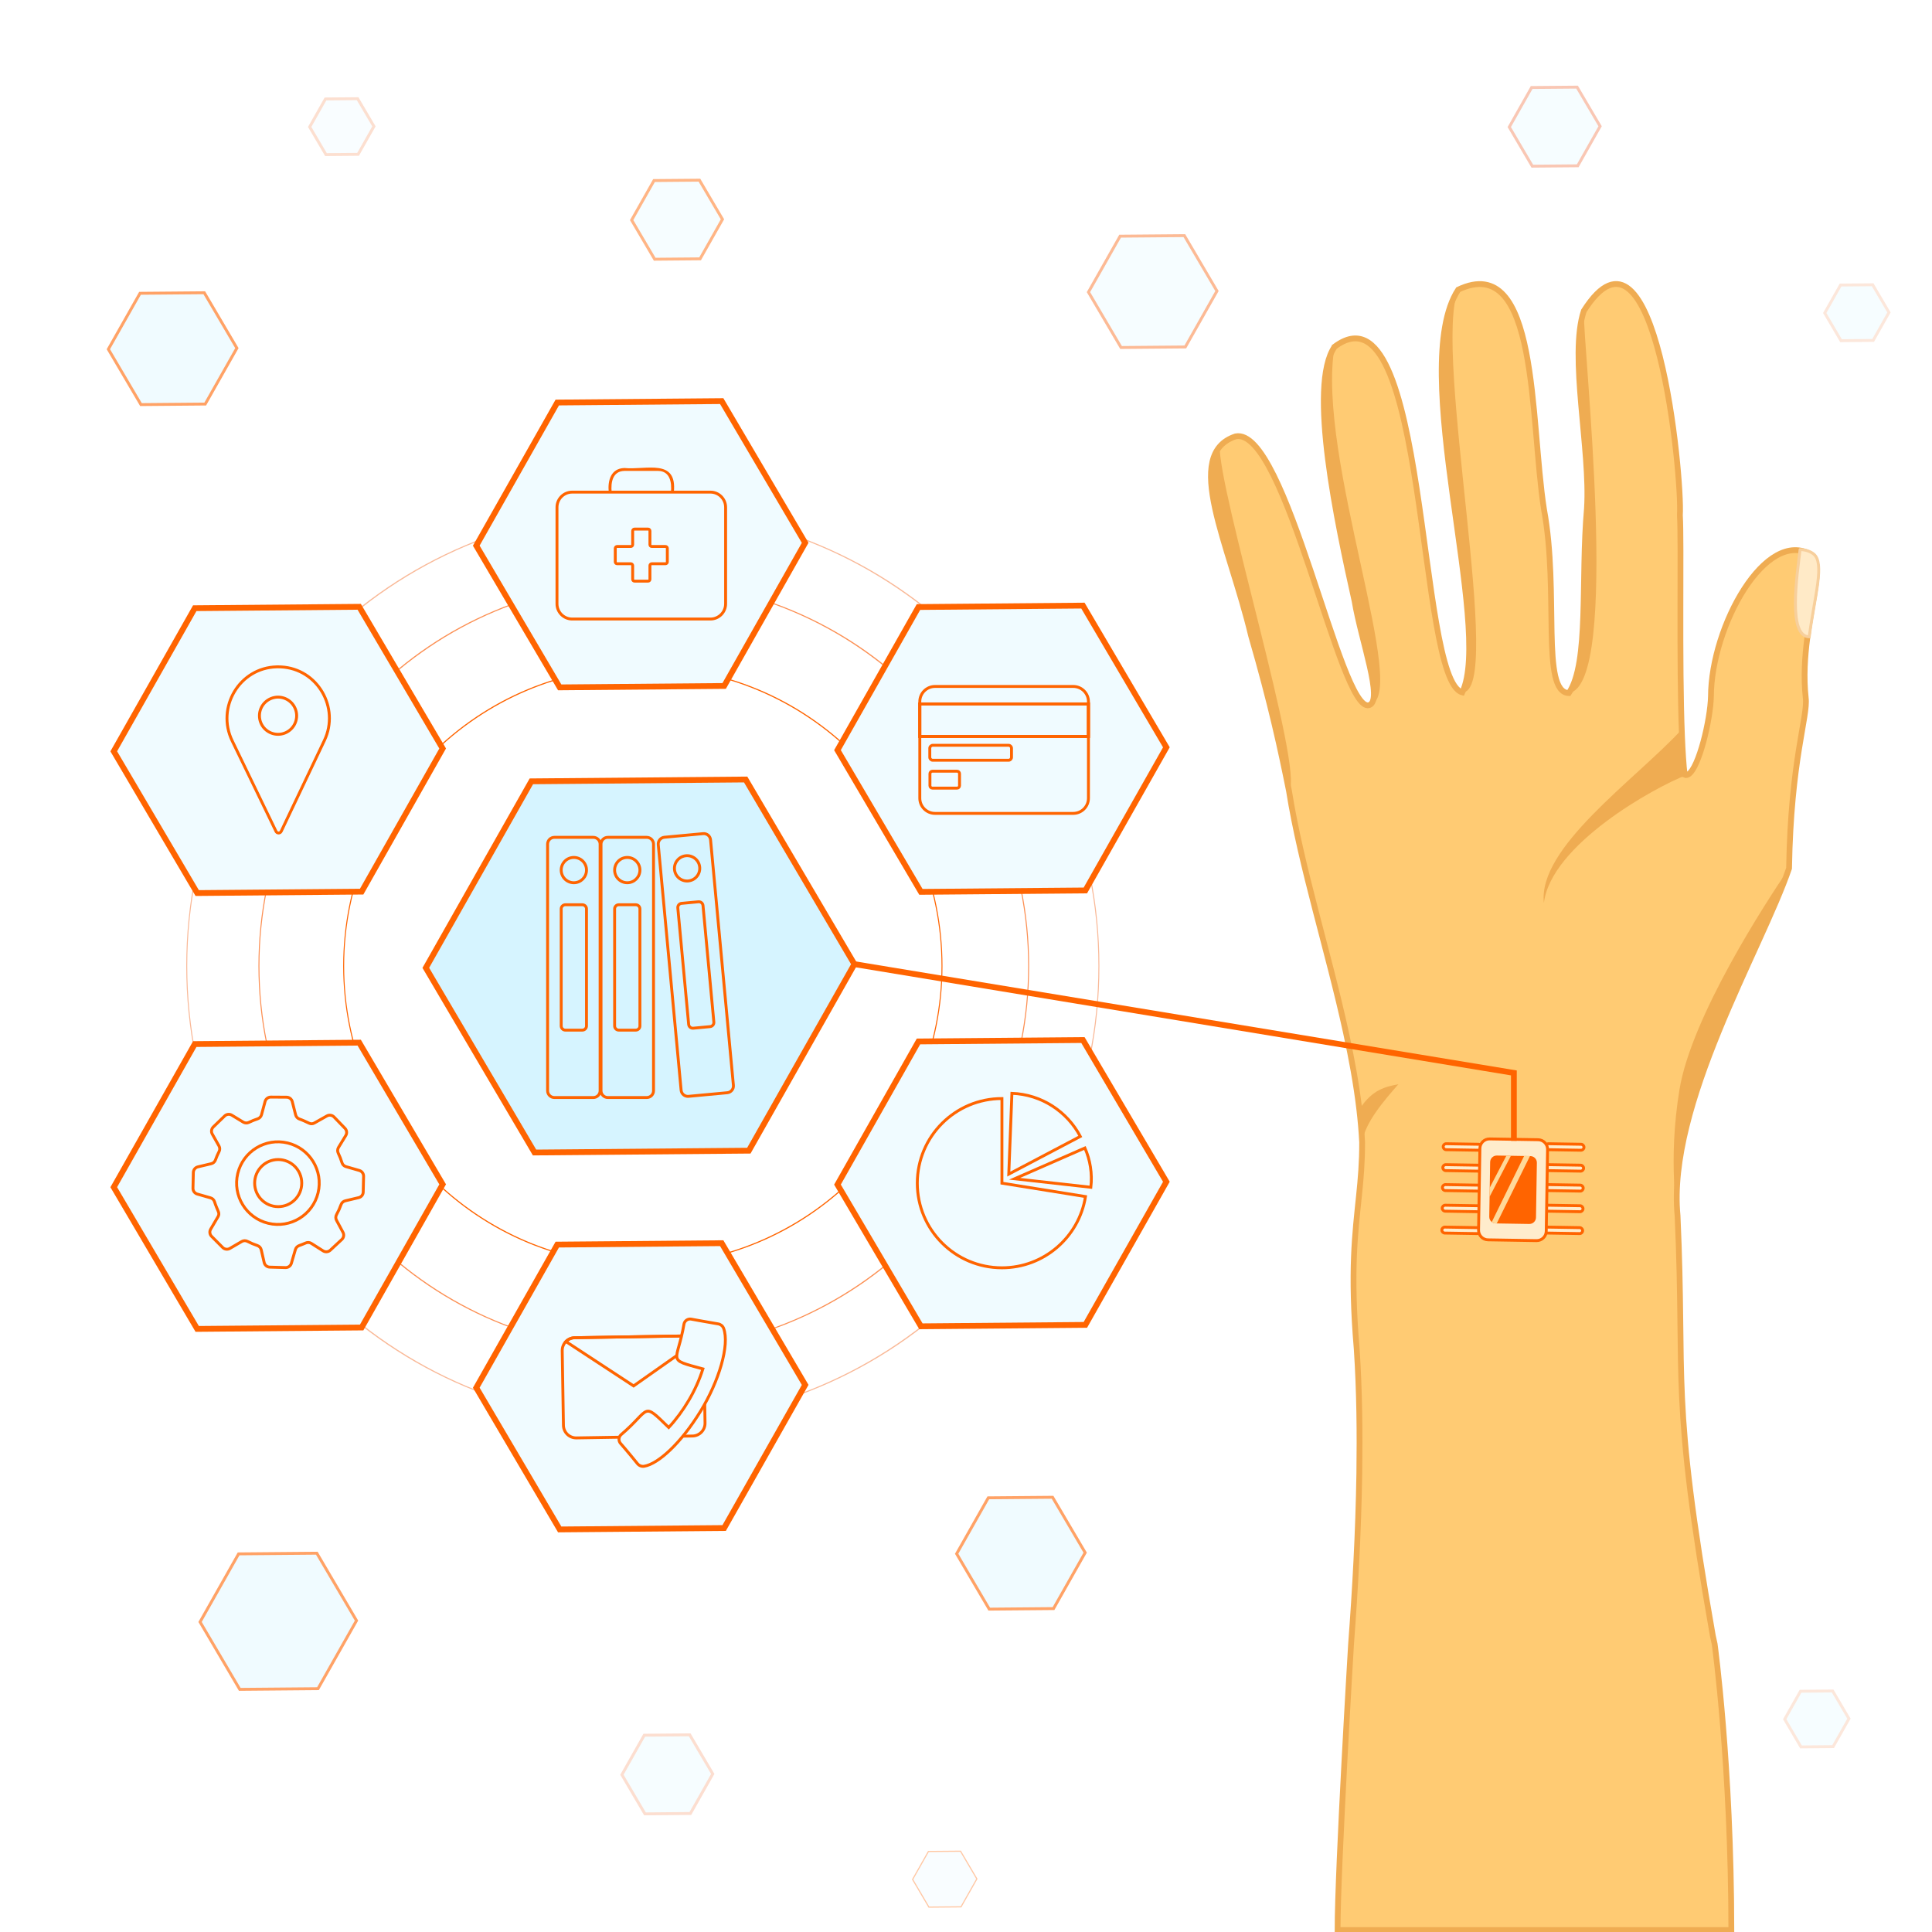 <?xml version="1.0" encoding="UTF-8"?> <!-- Generator: Adobe Illustrator 24.1.3, SVG Export Plug-In . SVG Version: 6.00 Build 0) --> <svg xmlns="http://www.w3.org/2000/svg" xmlns:xlink="http://www.w3.org/1999/xlink" id="Слой_1" x="0px" y="0px" viewBox="0 0 2000 2000" style="enable-background:new 0 0 2000 2000;" xml:space="preserve"> <style type="text/css"> .st0{fill:#FFFFFF;} .st1{fill:#FFCB73;stroke:#EFAC52;stroke-width:6;stroke-miterlimit:10;} .st2{fill:#EFAC52;} .st3{fill:#FFEAC7;stroke:#F7CF9C;stroke-width:3;stroke-miterlimit:10;} .st4{fill:#FFECCC;stroke:#FF6400;stroke-width:3;stroke-miterlimit:10;} .st5{fill:#FF6400;} .st6{fill:#FFD999;} .st7{fill:#F9B998;} .st8{fill:#FC9054;} .st9{fill:#F0FBFF;stroke:#FFA266;stroke-width:3;stroke-miterlimit:10;} .st10{fill:#F6FDFF;stroke:#FCBA95;stroke-width:3;stroke-miterlimit:10;} .st11{fill:#F6FDFF;stroke:#FFB585;stroke-width:3;stroke-miterlimit:10;} .st12{fill:#F6FDFF;stroke:#F9C7B4;stroke-width:3;stroke-miterlimit:10;} .st13{fill:#F6FDFF;stroke:#FCDED0;stroke-width:3;stroke-miterlimit:10;} .st14{fill:#F9FDFF;stroke:#FFC7A3;stroke-width:1.172;stroke-miterlimit:10;} .st15{fill:#F6FDFF;stroke:#FCE7DB;stroke-width:3;stroke-miterlimit:10;} .st16{fill:#F9FDFF;stroke:#FCDFD0;stroke-width:3;stroke-miterlimit:10;} .st17{fill:#F0FBFF;stroke:#FF6400;stroke-width:6;stroke-miterlimit:10;} .st18{fill:none;stroke:#FF6400;stroke-width:3;stroke-miterlimit:10;} .st19{fill:#F0FBFF;stroke:#FF6400;stroke-width:3;stroke-miterlimit:10;} .st20{fill:#D6F4FF;stroke:#FF6400;stroke-width:6;stroke-miterlimit:10;} </style> <rect class="st0" width="2000" height="2000"></rect> <g> <g> <path class="st1" d="M1870.92,660.21c-2.53,19.47-3.97,40.74-1.62,62.35c2.34,19.13-15.43,64.37-17.27,176.34 c-29.21,85-126.42,245.25-115.42,359.69c7.83,173.74-7.6,184.33,36.51,434.76c0.62,2.9,1.26,5.78,1.9,8.65 c0,0,17.13,124.91,17.26,296h-407.62c0-64.83,13.95-296,13.95-296c4.29-56.86,7.53-114.57,8.54-176.59 c0.57-41.22,0.24-84.5-2.67-128.78c-6.89-81.05-1.57-120.5,2.35-158.84c1.8-17.41,3.3-34.6,3.24-55.34 c-0.58-11.34-1.6-22.85-2.98-34.48c-3.05-25.7-7.87-52.03-13.66-78.65c-18.4-84.52-46.6-171.86-59.07-250.58 c-8.62-42.87-18.54-89.22-39.18-160.47c-22.69-95.25-71.58-188.11-16.07-206.53c52.04-10.26,108.32,287.03,138.1,278.25 c15.19-4.47-8.18-66.81-14.92-107.67c-17.89-80.3-48.57-222.98-20.72-263.38v-0.02c97.57-73.24,84.83,345.45,132.18,357.83 c32.06-67.87-56.99-335.83-4.18-416.92c83.44-39.64,74.2,134.99,88.77,227.51c15.93,86.29-3.5,189.34,25.7,190.12 c0.02,0,0.02,0,0.02,0c21.29-31.2,12.25-118.22,18.75-191.24c3.83-60.72-18.73-157.42-3.24-204.38 c74.59-117.59,102,172.91,99.45,211.5c1.7,28.93-1,151.82,2.16,228.86c0,0.05,0.01,0.1,0.01,0.17 c0.64,15.44,1.51,29.02,2.71,39.64c0.63,0.29,1.26,0.38,1.89,0.31c0.68-0.06,1.35-0.32,2.02-0.74 c10.93-6.75,22.84-56.75,23.34-80.63c0.26-72.59,57-175.26,104.27-146.48C1887.29,583.76,1876.46,617.63,1870.92,660.21z"></path> <g> <path class="st2" d="M1745.8,802.32c-33.38,12.85-140.16,72.08-147.57,132.42c-6.47-57.56,94.32-127.2,142.67-179.53 c0.05,2.41,0.14,4.74,0.28,6.99c0,0.06,0.02,0.11,0.02,0.17c0.64,15.44,1.51,29.03,2.71,39.65 C1744.52,802.3,1745.15,802.38,1745.8,802.32z"></path> <path class="st2" d="M1852.02,898.89c-12.05,46.98-89.78,183.77-104.65,256.97c-6.61,32.55-9.81,66.71-10.77,102.72 c0,0-10.35-55.02,1.96-130.48C1750.87,1052.64,1828.07,933.79,1852.02,898.89z"></path> <path class="st2" d="M1513.74,716.75c12.99-1.64,0.44-107.56-2.87-164.91c-2.58-44.83-39.78-215.09-1.31-252.01 C1482.68,364.38,1558.26,717.48,1513.74,716.75z"></path> <path class="st2" d="M1624.06,717.46c1.87-1.28,3.52-3.68,4.95-7.03c11.59-27.13,9.58-116.97,13.81-184.21 c3.82-60.71-18.73-157.42-3.24-204.37C1638.31,357,1678.37,709.34,1624.06,717.46z"></path> <path class="st2" d="M1447.6,1122.39c-14.35,16.49-34.5,39.34-37.54,60.03c-0.01-2.61-0.06-5.26-0.11-7.99 c-0.19-8.56-0.88-17.56-2.02-27.08C1421.03,1127.64,1434.31,1125.03,1447.6,1122.39z"></path> <path class="st2" d="M1417.2,729.99c15.19-4.48-8.17-66.82-14.91-107.68c-17.9-80.29-48.58-222.98-20.73-263.37 C1361.82,472.51,1461.77,723.48,1417.2,729.99z"></path> <path class="st2" d="M1334.37,818.74c-8.74-43.17-17.61-85.29-38.29-157.41c-0.3-1.02-0.6-2.05-0.89-3.07 c-25.96-90.35-46.67-152.36-39.49-183.71c1.3-5.7,3.52-10.39,6.82-14.06c0.02-0.02,0.04-0.02,0.06-0.04 C1260.58,507.1,1350.74,798.69,1334.37,818.74z"></path> </g> <path class="st3" d="M1872.92,659.21l-0.02,0c-22.17-0.31-12.74-62.69-9.46-90.25l0.02-0.02c5.5,0.11,10.29,1.67,13.95,4.53 C1889.28,582.76,1878.45,616.63,1872.92,659.21z"></path> </g> <g> <g> <path class="st4" d="M1530.59,1190.7l-33.56-0.55c-1.7-0.03-3.06-1.43-3.03-3.13c0.03-1.7,1.43-3.06,3.13-3.03l33.56,0.55 c1.7,0.03,3.06,1.43,3.03,3.13C1533.7,1189.37,1532.3,1190.72,1530.59,1190.7z"></path> <path class="st4" d="M1530.19,1212.36l-33.56-0.55c-1.7-0.03-3.06-1.43-3.03-3.13c0.03-1.7,1.43-3.06,3.13-3.03l33.56,0.55 c1.7,0.03,3.06,1.43,3.03,3.13C1533.3,1211.03,1531.89,1212.38,1530.19,1212.36z"></path> <path class="st4" d="M1529.79,1233.02l-33.56-0.55c-1.7-0.03-3.06-1.43-3.03-3.13c0.03-1.7,1.43-3.06,3.13-3.03l33.56,0.55 c1.7,0.03,3.06,1.43,3.03,3.13C1532.89,1231.69,1531.49,1233.05,1529.79,1233.02z"></path> <path class="st4" d="M1529.59,1254.35l-33.56-0.55c-1.7-0.03-3.06-1.43-3.03-3.13s1.43-3.06,3.13-3.03l33.56,0.55 c1.7,0.03,3.06,1.43,3.03,3.13C1532.69,1253.02,1531.29,1254.38,1529.59,1254.35z"></path> <path class="st4" d="M1529.19,1277.01l-33.56-0.55c-1.7-0.03-3.06-1.43-3.03-3.13c0.03-1.7,1.43-3.06,3.13-3.03l33.56,0.55 c1.7,0.03,3.06,1.43,3.03,3.13C1532.29,1275.68,1530.89,1277.04,1529.19,1277.01z"></path> </g> <g> <path class="st4" d="M1636.59,1190.7l-33.56-0.55c-1.7-0.03-3.06-1.43-3.03-3.13c0.03-1.7,1.43-3.06,3.13-3.03l33.56,0.55 c1.7,0.03,3.06,1.43,3.03,3.13C1639.7,1189.37,1638.3,1190.72,1636.59,1190.7z"></path> <path class="st4" d="M1636.19,1212.36l-33.56-0.55c-1.7-0.03-3.06-1.43-3.03-3.13c0.03-1.7,1.43-3.06,3.13-3.03l33.56,0.55 c1.7,0.03,3.06,1.43,3.03,3.13C1639.3,1211.03,1637.89,1212.38,1636.19,1212.36z"></path> <path class="st4" d="M1635.79,1233.02l-33.56-0.55c-1.7-0.03-3.06-1.43-3.03-3.13c0.03-1.7,1.43-3.06,3.13-3.03l33.56,0.55 c1.7,0.03,3.06,1.43,3.03,3.13C1638.89,1231.69,1637.49,1233.05,1635.79,1233.02z"></path> <path class="st4" d="M1635.59,1254.35l-33.56-0.55c-1.7-0.03-3.06-1.43-3.03-3.13s1.43-3.06,3.13-3.03l33.56,0.55 c1.7,0.03,3.06,1.43,3.03,3.13C1638.69,1253.02,1637.29,1254.38,1635.59,1254.35z"></path> <path class="st4" d="M1635.19,1277.01l-33.56-0.55c-1.7-0.03-3.06-1.43-3.03-3.13c0.03-1.7,1.43-3.06,3.13-3.03l33.56,0.55 c1.7,0.03,3.06,1.43,3.03,3.13C1638.29,1275.68,1636.89,1277.04,1635.19,1277.01z"></path> </g> <path class="st4" d="M1590.55,1284.3l-50.16-0.82c-5.5-0.09-9.88-4.62-9.79-10.12l1.38-84.56c0.09-5.5,4.62-9.88,10.12-9.79 l50.16,0.82c5.5,0.09,9.88,4.62,9.79,10.12l-1.38,84.56C1600.58,1280,1596.05,1284.39,1590.55,1284.3z"></path> <g> <path class="st5" d="M1590.97,1203.72l-0.92,56.62c-0.06,3.77-3.17,6.77-6.93,6.71l-34.73-0.57c-1.55-0.03-2.97-0.56-4.1-1.45 c-1.62-1.27-2.65-3.26-2.61-5.48l0.92-56.62c0.06-3.77,3.17-6.77,6.93-6.71l34.73,0.57 C1588.03,1196.84,1591.03,1199.95,1590.97,1203.72z"></path> <path class="st6" d="M1583.8,1196.77l-34.37,69.72l-1.05-0.02c-1.55-0.03-2.97-0.56-4.1-1.45l33.48-68.35L1583.8,1196.77z"></path> <polygon class="st6" points="1542.01,1238.9 1564.09,1196.45 1559.39,1196.38 1542.16,1229.51 "></polygon> </g> </g> </g> <g> <g> <path class="st7" d="M665.45,1472.63c-63.8,0-125.7-12.5-183.97-37.14c-56.28-23.8-106.82-57.88-150.23-101.29 c-43.41-43.41-77.48-93.95-101.29-150.23c-24.65-58.27-37.14-120.16-37.14-183.97c0-63.8,12.5-125.7,37.14-183.97 c23.8-56.28,57.88-106.82,101.29-150.23c43.41-43.41,93.95-77.48,150.23-101.29c58.27-24.65,120.16-37.14,183.97-37.14 s125.7,12.5,183.97,37.14c56.28,23.8,106.82,57.88,150.23,101.29c43.4,43.41,77.48,93.95,101.29,150.23 c24.65,58.27,37.14,120.16,37.14,183.97c0,63.8-12.5,125.7-37.14,183.97c-23.8,56.28-57.88,106.83-101.29,150.23 c-43.41,43.4-93.95,77.48-150.23,101.29C791.15,1460.13,729.25,1472.63,665.45,1472.63z M665.45,528.37 c-260.06,0-471.63,211.57-471.63,471.63c0,260.06,211.57,471.63,471.63,471.63s471.63-211.57,471.63-471.63 C1137.07,739.94,925.5,528.37,665.45,528.37z"></path> <path class="st8" d="M666.45,1398.89c-53.85,0-106.09-10.55-155.27-31.35c-47.5-20.09-90.16-48.85-126.79-85.49 c-36.63-36.63-65.39-79.29-85.49-126.79c-20.8-49.18-31.35-101.42-31.35-155.27c0-53.85,10.55-106.09,31.35-155.27 c20.09-47.5,48.85-90.16,85.49-126.79c36.63-36.63,79.29-65.4,126.79-85.49c49.18-20.8,101.42-31.35,155.27-31.35 s106.09,10.55,155.27,31.35c47.5,20.09,90.16,48.85,126.79,85.49c36.63,36.63,65.39,79.29,85.49,126.79 c20.8,49.18,31.35,101.42,31.35,155.27c0,53.85-10.55,106.09-31.35,155.27c-20.09,47.5-48.85,90.16-85.49,126.79 c-36.63,36.63-79.29,65.39-126.79,85.49C772.54,1388.35,720.3,1398.89,666.45,1398.89z M666.45,602.11 c-219.4,0-397.89,178.49-397.89,397.89s178.49,397.89,397.89,397.89s397.89-178.49,397.89-397.89S885.85,602.11,666.45,602.11z"></path> <path class="st5" d="M665.45,1310.19c-82.86,0-160.75-32.27-219.34-90.85c-58.59-58.59-90.85-136.49-90.85-219.34 s32.27-160.75,90.85-219.34c58.59-58.59,136.48-90.85,219.34-90.85s160.75,32.27,219.34,90.85 c58.59,58.59,90.85,136.48,90.85,219.34s-32.27,160.75-90.85,219.34C826.2,1277.93,748.3,1310.19,665.45,1310.19z M665.45,690.81 c-170.49,0-309.19,138.7-309.19,309.19s138.7,309.19,309.19,309.19s309.19-138.7,309.19-309.19S835.94,690.81,665.45,690.81z"></path> </g> <g> <polygon class="st9" points="1090.6,1665.2 1024.07,1665.77 990.32,1608.44 1023.09,1550.54 1089.61,1549.97 1123.37,1607.3 "></polygon> <polygon class="st10" points="1227.04,359.16 1160.52,359.73 1126.76,302.4 1159.53,244.5 1226.06,243.93 1259.81,301.26 "></polygon> <polygon class="st11" points="724.74,267.94 677.73,268.35 653.87,227.83 677.03,186.91 724.05,186.51 747.9,227.02 "></polygon> <polygon class="st12" points="1633.27,171.62 1586.25,172.03 1562.39,131.51 1585.55,90.59 1632.57,90.19 1656.43,130.7 "></polygon> <polygon class="st13" points="714.68,1877.31 667.66,1877.72 643.8,1837.2 666.96,1796.28 713.98,1795.88 737.84,1836.39 "></polygon> <polygon class="st9" points="212.46,418.27 145.93,418.84 112.17,361.52 144.94,303.62 211.47,303.05 245.23,360.38 "></polygon> <polygon class="st9" points="329.17,1748.12 248.2,1748.82 207.11,1679.04 247,1608.57 327.97,1607.87 369.06,1677.65 "></polygon> <polygon class="st14" points="994.86,1973.96 961.6,1974.25 944.72,1945.58 961.11,1916.63 994.37,1916.35 1011.25,1945.01 "></polygon> <polygon class="st15" points="1939.09,352.4 1905.82,352.68 1888.95,324.02 1905.33,295.07 1938.59,294.78 1955.47,323.45 "></polygon> <polygon class="st15" points="1897.64,1808.11 1864.38,1808.4 1847.5,1779.73 1863.89,1750.78 1897.15,1750.5 1914.03,1779.16 "></polygon> <polygon class="st16" points="370.71,159.77 337.45,160.06 320.57,131.39 336.95,102.44 370.22,102.16 387.09,130.82 "></polygon> </g> <polygon class="st5" points="1570.16,1181.01 1564.16,1181.01 1564.16,1113.23 883.51,1000.96 884.49,995.04 1570.16,1108.14 "></polygon> <g> <g> <polygon class="st17" points="374.38,923.02 204.14,924.48 117.75,777.77 201.61,629.61 371.85,628.15 458.23,774.85 "></polygon> <g> <path class="st18" d="M335.78,766.59c16.22-34.14-7.16-74.28-44.91-76.21c-0.99-0.05-1.98-0.08-2.98-0.08 c-0.49,0-0.98,0.01-1.46,0.02c-38.52,0.96-62.85,41.94-46.06,76.62l45.36,93.7c1.09,2.25,4.29,2.23,5.36-0.02L335.78,766.59z"></path> <ellipse transform="matrix(0.922 -0.387 0.387 0.922 -264.401 169.311)" class="st18" cx="287.99" cy="740.84" rx="19.26" ry="19.26"></ellipse> </g> </g> <g> <polygon class="st17" points="749.65,710.1 579.41,711.56 493.03,564.85 576.88,416.69 747.12,415.23 833.51,561.93 "></polygon> <g> <path class="st5" d="M697.58,509.43h-3c0.94-9.9-0.92-21.76-13.28-21.95c0,0-34.85,0-34.85,0 c-12.34,0.19-14.24,12.07-13.28,21.96h-3c-1.24-11.89,2.15-24.62,16.29-24.95C668.62,486.72,701.14,474.05,697.58,509.43z"></path> <path class="st18" d="M735.42,640.82h-143.1c-8.69,0-15.73-7.04-15.73-15.73v-99.92c0-8.69,7.04-15.73,15.73-15.73h143.1 c8.69,0,15.73,7.04,15.73,15.73v99.92C751.15,633.77,744.11,640.82,735.42,640.82z"></path> <path class="st18" d="M688.92,565.72h-14.21c-1.05,0-1.9-0.85-1.9-1.9V549.6c0-1.05-0.85-1.9-1.9-1.9h-14.07 c-1.05,0-1.9,0.85-1.9,1.9v14.21c0,1.05-0.85,1.9-1.9,1.9h-14.21c-1.05,0-1.9,0.85-1.9,1.9v14.07c0,1.05,0.85,1.9,1.9,1.9h14.21 c1.05,0,1.9,0.85,1.9,1.9v14.21c0,1.05,0.85,1.9,1.9,1.9h14.07c1.05,0,1.9-0.85,1.9-1.9v-14.21c0-1.05,0.85-1.9,1.9-1.9h14.21 c1.05,0,1.9-0.85,1.9-1.9v-14.07C690.82,566.57,689.97,565.72,688.92,565.72z"></path> </g> </g> <g> <polygon class="st17" points="1123.57,921.79 953.33,923.25 866.95,776.54 950.8,628.38 1121.04,626.92 1207.43,773.62 "></polygon> <g> <path class="st18" d="M1126.76,726.35v99.92c0,8.69-7.05,15.74-15.74,15.74h-143.1c-8.69,0-15.74-7.05-15.74-15.74v-99.92 c0-8.69,7.05-15.73,15.74-15.73h143.1C1119.71,710.62,1126.76,717.66,1126.76,726.35z"></path> <rect x="952.18" y="728.68" class="st18" width="174.58" height="33.7"></rect> <rect x="952.18" y="728.68" class="st18" width="174.58" height="33.7"></rect> <path class="st18" d="M1044.05,787h-78.47c-1.69,0-3.06-1.37-3.06-3.06v-9.36c0-1.69,1.37-3.06,3.06-3.06h78.47 c1.69,0,3.06,1.37,3.06,3.06v9.36C1047.11,785.63,1045.74,787,1044.05,787z"></path> <path class="st18" d="M990.74,815.87h-25.51c-1.42,0-2.56-1.15-2.56-2.56v-12.4c0-1.42,1.15-2.56,2.56-2.56h25.51 c1.42,0,2.56,1.15,2.56,2.56v12.4C993.3,814.72,992.16,815.87,990.74,815.87z"></path> </g> </g> <g> <polygon class="st17" points="374.38,1374.22 204.14,1375.68 117.75,1228.97 201.61,1080.81 371.85,1079.35 458.23,1226.05 "></polygon> <g> <path class="st18" d="M376.01,1234l0.38-16.31c0.07-2.78-1.76-5.26-4.43-6.03l-13.79-3.95c-2-0.57-3.56-2.12-4.16-4.1 c-1.03-3.37-2.32-6.68-3.88-9.89c-0.91-1.87-0.81-4.08,0.27-5.86l7.55-12.38c1.45-2.38,1.11-5.43-0.82-7.43l-11.33-11.74 c-1.93-2-4.98-2.45-7.4-1.08l-13.1,7.37c-1.61,0.9-3.55,0.97-5.22,0.17c-2.79-1.33-7.17-3.35-10.04-4.32 c-1.97-0.66-3.48-2.27-3.99-4.29l-3.48-13.73c-0.68-2.7-3.11-4.6-5.89-4.61l-16.31-0.11c-2.78-0.02-5.23,1.84-5.95,4.53 l-3.7,13.77c-0.54,2.01-2.07,3.59-4.04,4.23c-3.06,0.99-6.06,2.21-8.98,3.64c-1.88,0.92-4.1,0.84-5.89-0.25l-11.83-7.19 c-2.38-1.45-5.43-1.1-7.43,0.83l-11.72,11.34c-2,1.94-2.44,4.98-1.07,7.4l6.94,12.29c1.01,1.79,1.05,3.97,0.1,5.8 c-1.46,2.81-2.7,5.7-3.75,8.65c-0.69,1.96-2.33,3.43-4.35,3.91l-13.83,3.27c-2.71,0.64-4.64,3.03-4.71,5.81l-0.38,16.31 c-0.07,2.78,1.76,5.26,4.43,6.03l13.73,3.93c1.97,0.56,3.55,2.07,4.14,4.04c0.91,2.99,2.79,7.51,4.01,10.32 c0.7,1.62,0.58,3.47-0.31,4.99l-7.69,13.08c-1.41,2.4-1.03,5.45,0.94,7.42l11.51,11.55c1.96,1.97,5.01,2.37,7.42,0.97 l12.34-7.19c1.81-1.06,4.04-1.1,5.91-0.13c3.29,1.72,6.7,3.16,10.18,4.31c2.03,0.67,3.57,2.34,4.05,4.43l3.04,13.2 c0.62,2.71,3,4.66,5.79,4.74l16.3,0.47c2.78,0.08,5.27-1.73,6.05-4.4l4.15-14.2c0.56-1.93,2.01-3.47,3.89-4.16 c2.11-0.78,4.9-1.84,6.79-2.7c1.89-0.85,4.07-0.71,5.82,0.4l12.19,7.75c2.35,1.49,5.41,1.21,7.45-0.68l11.94-11.11 c2.04-1.9,2.54-4.93,1.22-7.38l-6.72-12.49c-0.99-1.83-0.97-4.04,0.04-5.86c1.86-3.35,3.42-6.82,4.68-10.38 c0.69-1.96,2.33-3.43,4.35-3.91l13.9-3.29C374.01,1239.17,375.95,1236.79,376.01,1234z"></path> <ellipse transform="matrix(0.234 -0.972 0.972 0.234 -970.139 1218.112)" class="st18" cx="287.99" cy="1224.74" rx="42.77" ry="42.77"></ellipse> <circle class="st18" cx="287.99" cy="1224.74" r="24.38"></circle> </g> </g> <g> <polygon class="st17" points="749.65,1581.8 579.41,1583.26 493.03,1436.56 576.88,1288.4 747.12,1286.94 833.51,1433.64 "></polygon> <g> <g> <path class="st18" d="M728.59,1395.87l1.26,77.24c0.12,7.31-5.71,13.33-13.02,13.45l-120.12,1.96 c-7.31,0.12-13.33-5.71-13.45-13.02l-1.26-77.24c-0.06-3.71,1.41-7.09,3.83-9.53c2.35-2.38,5.59-3.87,9.19-3.93l120.12-1.96 c3.6-0.06,6.89,1.32,9.32,3.62l0,0.01C726.95,1388.83,728.53,1392.16,728.59,1395.87z"></path> <path class="st18" d="M724.45,1386.47L724.45,1386.47l-68.55,48.23l-70.08-45.95c2.35-2.38,5.59-3.87,9.19-3.93l120.12-1.96 C718.74,1382.79,722.02,1384.17,724.45,1386.47z"></path> </g> <path class="st19" d="M749.07,1375.04c-0.91-2.42-3.08-4.13-5.63-4.55c-14.1-2.35-28.03-4.96-28.03-4.96 c-3.37-0.54-6.57,1.64-7.32,4.96c-6.86,40.74-19.35,36.04,19.53,46.6c-6.87,22.11-20.13,44.23-35.36,60.62 c-28.16-27.37-18.2-18.95-49.45,7.58c-2.48,2.34-2.71,6.21-0.52,8.83c0,0,6.67,7.51,17.57,21.01c1.67,2.07,4.32,3.17,6.94,2.74 c14.82-2.44,38.31-24.2,58.42-56.98C744.2,1429.96,755.55,1392.33,749.07,1375.04z"></path> </g> </g> <g> <polygon class="st20" points="775.2,1191.17 553.35,1193.07 440.79,1001.9 550.06,808.83 771.9,806.93 884.47,998.1 "></polygon> <g> <g> <path class="st18" d="M614.18,1136.17h-40.26c-3.89,0-7.05-3.16-7.05-7.05V873.85c0-3.89,3.16-7.05,7.05-7.05h40.26 c3.89,0,7.05,3.16,7.05,7.05v255.27C621.23,1133.01,618.07,1136.17,614.18,1136.17z"></path> <path class="st18" d="M602.83,1066.38h-17.57c-2.38,0-4.31-1.93-4.31-4.31V940.9c0-2.38,1.93-4.31,4.31-4.31h17.57 c2.38,0,4.31,1.93,4.31,4.31v121.17C607.15,1064.45,605.22,1066.38,602.83,1066.38z"></path> <circle class="st18" cx="594.05" cy="900.71" r="13.1"></circle> </g> <g> <path class="st18" d="M669.48,1136.17h-40.26c-3.89,0-7.05-3.16-7.05-7.05V873.85c0-3.89,3.16-7.05,7.05-7.05h40.26 c3.89,0,7.05,3.16,7.05,7.05v255.27C676.53,1133.01,673.37,1136.17,669.48,1136.17z"></path> <path class="st18" d="M658.13,1066.38h-17.57c-2.38,0-4.31-1.93-4.31-4.31V940.9c0-2.38,1.93-4.31,4.31-4.31h17.57 c2.38,0,4.31,1.93,4.31,4.31v121.17C662.45,1064.45,660.52,1066.38,658.13,1066.38z"></path> <circle class="st18" cx="649.35" cy="900.71" r="13.1"></circle> </g> <g> <path class="st18" d="M752.85,1131.19l-40.09,3.73c-3.88,0.36-7.31-2.49-7.67-6.37l-23.66-254.17 c-0.36-3.88,2.49-7.31,6.37-7.67l40.09-3.73c3.88-0.36,7.31,2.49,7.67,6.37l23.66,254.17 C759.58,1127.39,756.73,1130.83,752.85,1131.19z"></path> <path class="st18" d="M735.08,1062.76l-17.49,1.63c-2.37,0.22-4.47-1.52-4.69-3.9l-11.23-120.65c-0.22-2.37,1.52-4.47,3.9-4.69 l17.49-1.63c2.37-0.22,4.47,1.52,4.69,3.9l11.23,120.65C739.2,1060.43,737.46,1062.54,735.08,1062.76z"></path> <ellipse transform="matrix(0.648 -0.762 0.762 0.648 -434.171 858.377)" class="st18" cx="710.98" cy="898.61" rx="13.1" ry="13.1"></ellipse> </g> </g> </g> <g> <polygon class="st17" points="1123.57,1371.52 953.33,1372.98 866.95,1226.28 950.8,1078.11 1121.04,1076.65 1207.43,1223.36 "></polygon> <g> <path class="st18" d="M1123.69,1238.68c-6.63,41.79-42.84,73.74-86.5,73.74c-48.38,0-87.6-39.22-87.6-87.6 c0-48.38,39.22-87.61,87.6-87.61v87.61L1123.69,1238.68z"></path> <path class="st18" d="M1118.33,1176.42l-74.05,39l3.25-83.62C1078.49,1133,1104.86,1150.87,1118.33,1176.42z"></path> <path class="st18" d="M1129.26,1229.06l-78.95-8.81l72.78-31.86C1128.52,1200.76,1130.87,1214.68,1129.26,1229.06z"></path> </g> </g> </g> </g> </svg> 